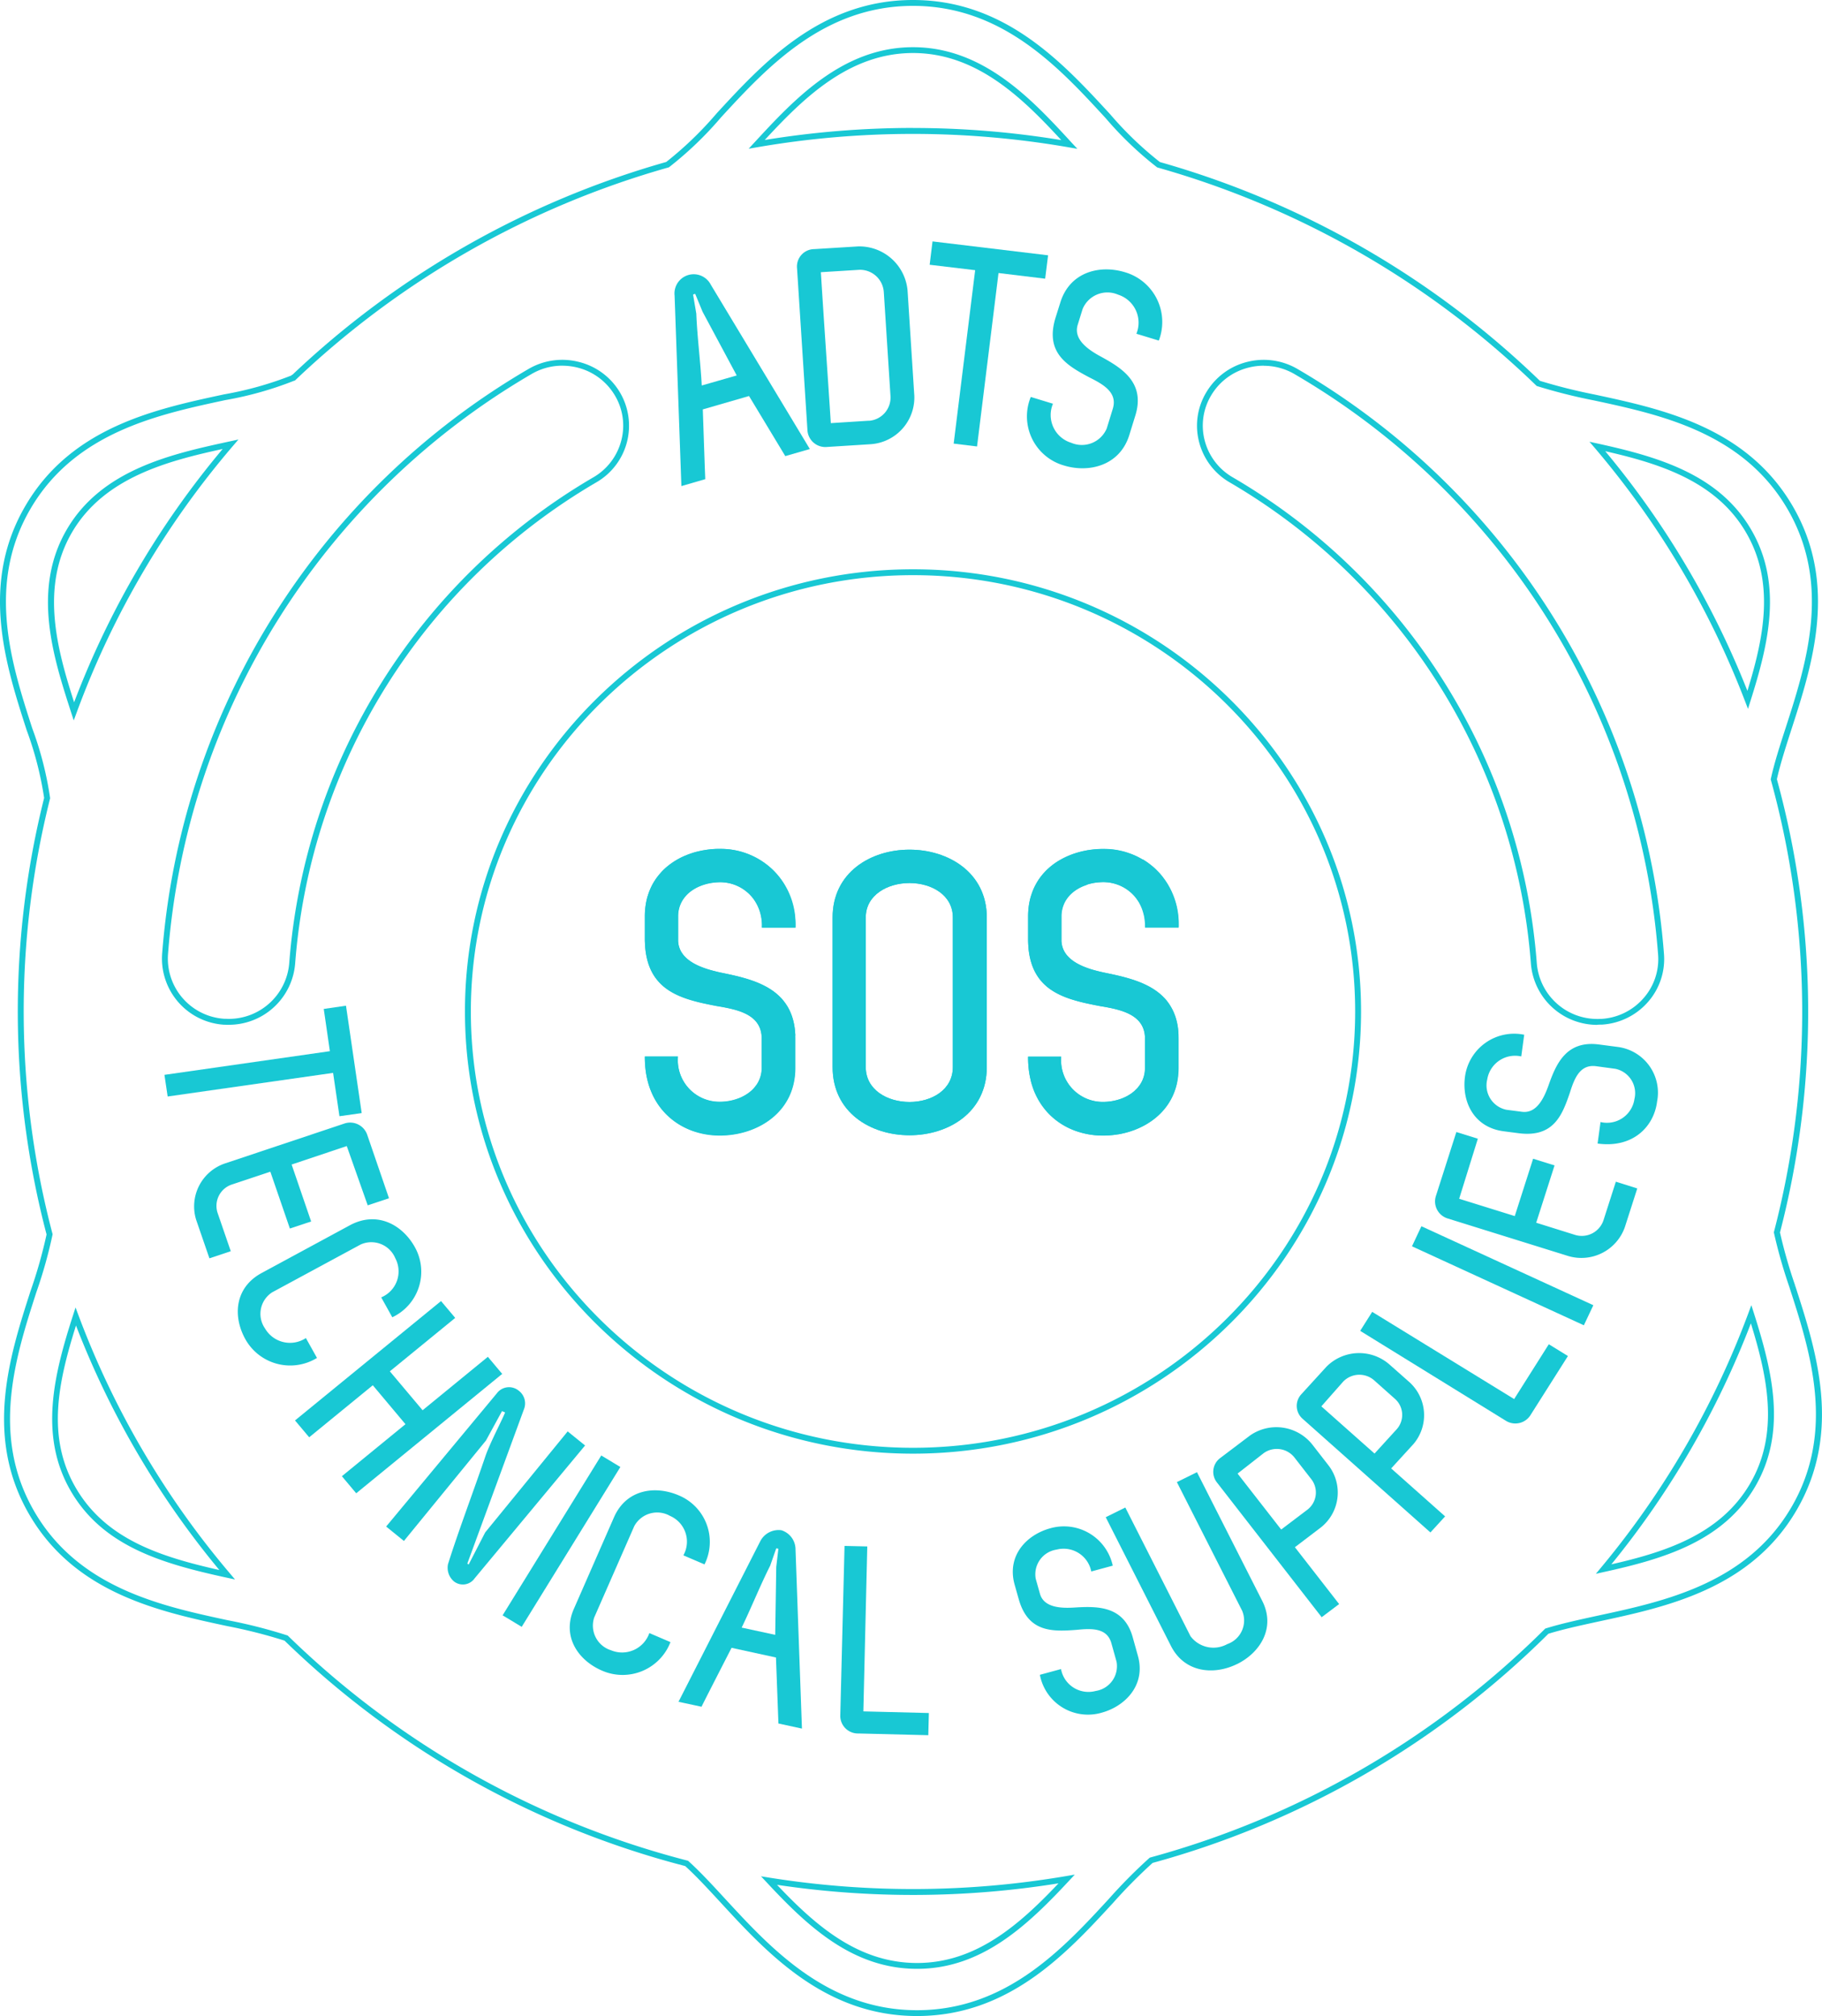 <?xml version="1.0" encoding="UTF-8"?> <svg xmlns="http://www.w3.org/2000/svg" xmlns:xlink="http://www.w3.org/1999/xlink" id="ICONE_ADTS_SOS" data-name="ICONE ADTS SOS" width="161.12" height="178.266" viewBox="0 0 161.12 178.266"><defs><clipPath id="clip-path"><rect id="Rectangle_98" data-name="Rectangle 98" width="161.12" height="178.266" fill="#18c8d4"></rect></clipPath></defs><g id="Groupe_221" data-name="Groupe 221"><g id="Groupe_220" data-name="Groupe 220" clip-path="url(#clip-path)"><path id="Tracé_417" data-name="Tracé 417" d="M80.737,11.317a80.717,80.717,0,0,1,13.111,1.071c-3.3-3.566-7.384-7.7-13.111-7.7s-9.808,4.127-13.111,7.69a81.413,81.413,0,0,1,13.111-1.065M95.27,13.16l-.759-.133a80.826,80.826,0,0,0-27.549-.007l-.758.131.518-.561c3.461-3.75,7.768-8.417,14.015-8.417S91.3,8.844,94.752,12.6ZM141.955,39.9A77.587,77.587,0,0,1,154.524,61.09c1.439-4.682,2.472-9.579-.132-14.022-2.618-4.476-7.519-6.052-12.437-7.171M154.576,62.68l-.27-.7a77.073,77.073,0,0,0-13.248-22.334l-.5-.585.756.166c5.279,1.159,10.672,2.7,13.53,7.586,2.844,4.852,1.538,10.146-.044,15.153ZM19.69,39.7c-4.79,1.049-10.473,2.494-13.321,7.37S5.079,57.5,6.554,62.1A77.616,77.616,0,0,1,19.69,39.7M6.52,63.705l-.235-.725c-1.56-4.827-3.5-10.833-.371-16.172,3.114-5.331,9.38-6.689,14.415-7.78l.756-.164-.5.584a77.155,77.155,0,0,0-13.8,23.541ZM49.726,32.334a5.389,5.389,0,0,0-2.745.753h0A65.134,65.134,0,0,0,14.854,84.415a5.337,5.337,0,0,0,4.977,5.67l.086,0c.1,0,.2.009.305.009a5.363,5.363,0,0,0,5.355-4.926A54.541,54.541,0,0,1,52.483,42.2a5.286,5.286,0,0,0,2.459-3.254,5.2,5.2,0,0,0-.589-4.014,5.338,5.338,0,0,0-3.3-2.432,5.507,5.507,0,0,0-1.326-.163m-29.5,58.282c-.107,0-.219,0-.328-.009l-.092,0a5.86,5.86,0,0,1-5.472-6.225A65.651,65.651,0,0,1,46.711,32.641,5.922,5.922,0,0,1,51.18,32,5.848,5.848,0,0,1,54.8,34.664a5.784,5.784,0,0,1-2.052,7.979A54.024,54.024,0,0,0,26.1,85.209a5.886,5.886,0,0,1-5.879,5.407m91.531-58.279a5.429,5.429,0,0,0-1.329.165,5.329,5.329,0,0,0-3.3,2.427,5.2,5.2,0,0,0-.593,4.014A5.278,5.278,0,0,0,109,42.2a54.534,54.534,0,0,1,26.9,42.975,5.362,5.362,0,0,0,5.355,4.926c.1,0,.2,0,.3-.009l.1,0a5.357,5.357,0,0,0,3.672-1.816,5.222,5.222,0,0,0,1.3-3.854,65.128,65.128,0,0,0-32.129-51.328,5.385,5.385,0,0,0-2.74-.75m29.5,58.279a5.887,5.887,0,0,1-5.88-5.407,54.012,54.012,0,0,0-26.643-42.566,5.79,5.79,0,0,1-2.7-3.573,5.711,5.711,0,0,1,.65-4.406A5.847,5.847,0,0,1,110.295,32a5.922,5.922,0,0,1,4.468.642,65.651,65.651,0,0,1,32.384,51.737,5.737,5.737,0,0,1-1.426,4.231A5.888,5.888,0,0,1,141.68,90.6l-.1,0c-.106,0-.213.009-.325.009M80.737,50.858c-21.557,0-39.1,17.307-39.1,38.581s17.539,38.581,39.1,38.581,39.1-17.307,39.1-38.581-17.538-38.581-39.1-38.581m0,77.681c-21.847,0-39.621-17.54-39.621-39.1s17.774-39.1,39.621-39.1,39.621,17.54,39.621,39.1-17.774,39.1-39.621,39.1m74.094-11.522a77.6,77.6,0,0,1-12.339,21.309c4.829-1.1,9.647-2.665,12.26-7.123s1.55-9.433.079-14.186m-13.708,22.146.483-.582a77.128,77.128,0,0,0,13-22.457l.266-.717.232.728c1.615,5.081,2.954,10.449.1,15.327h0c-2.854,4.868-8.156,6.392-13.342,7.536ZM6.72,117.207c-1.579,5.019-2.638,9.893.009,14.4s7.456,6.048,12.668,7.221A77.462,77.462,0,0,1,6.72,117.207m14.063,22.456-.752-.163c-5.614-1.224-10.891-2.728-13.757-7.633s-1.492-10.362.174-15.535l.232-.721.265.709A76.924,76.924,0,0,0,20.29,139.08Zm47.928,27c3.386,3.576,7.166,6.913,12.386,6.913s9.064-3.4,12.509-7.043a81.17,81.17,0,0,1-24.9.13M81.1,174.093c-5.7,0-9.69-3.769-13.288-7.63l-.515-.552.75.121a80.6,80.6,0,0,0,26.234-.14l.762-.131-.523.562c-3.66,3.931-7.711,7.77-13.42,7.77M26.029,33.658a30.8,30.8,0,0,1-6.09,1.718l-.1.021C13.963,36.661,6.65,38.232,2.7,44.983c-3.939,6.733-1.672,13.761.149,19.408A30.134,30.134,0,0,1,4.43,70.559l0,.042-.011.041a77.2,77.2,0,0,0,.218,38.44l.014.055-.01.055a41.221,41.221,0,0,1-1.425,5.072l-.01.03c-1.818,5.644-4.082,12.668-.146,19.4,3.943,6.749,11.255,8.321,17.13,9.584a44.505,44.505,0,0,1,5.2,1.326l.054.019.042.04a78.825,78.825,0,0,0,35.294,19.857l.063.016.048.044c1,.9,2.032,2.017,3.121,3.2l.108.116c4.046,4.391,9.08,9.855,16.975,9.855s12.929-5.464,16.972-9.855a45.689,45.689,0,0,1,3.568-3.6l.045-.038.057-.015A78.839,78.839,0,0,0,136.6,144.052l.046-.046.062-.019c1.306-.407,2.81-.735,4.4-1.083l.165-.036c5.875-1.262,13.186-2.833,17.132-9.577s1.674-13.782-.155-19.434l-.026-.083a43.978,43.978,0,0,1-1.35-4.751l-.011-.058.014-.057a77.166,77.166,0,0,0-.275-39.931l-.017-.061.014-.063c.3-1.373.8-2.931,1.289-4.438,1.832-5.663,4.107-12.695.165-19.432C154.106,38.23,146.8,36.66,140.922,35.4l-.032-.006a48.52,48.52,0,0,1-4.944-1.247l-.056-.019-.043-.041a79,79,0,0,0-33.463-19.268l-.042-.011-.036-.025a30.839,30.839,0,0,1-4.527-4.33l-.07-.076C93.666,5.983,88.635.519,80.737.519S67.808,5.983,63.765,10.373a31.48,31.48,0,0,1-4.584,4.4l-.036.025-.042.011A79.007,79.007,0,0,0,26.148,33.585l-.077.073ZM81.1,178.266c-8.127,0-13.249-5.558-17.364-10.025l-.107-.116c-1.063-1.151-2.069-2.24-3.039-3.12a79.372,79.372,0,0,1-35.428-19.933,44.823,44.823,0,0,0-5.072-1.287C14.1,142.5,6.667,140.9,2.607,133.952c-4.051-6.929-1.749-14.074.1-19.815l.01-.031a41.785,41.785,0,0,0,1.4-4.949,77.7,77.7,0,0,1-.215-38.6,30.012,30.012,0,0,0-1.541-5.984C.5,58.8-1.806,51.655,2.25,44.723c4.061-6.949,11.5-8.548,17.478-9.832l.1-.021A30.841,30.841,0,0,0,25.773,33.2l.038-.056.042,0A79.533,79.533,0,0,1,58.916,14.322a31.643,31.643,0,0,0,4.46-4.3C67.488,5.558,72.606,0,80.737,0S93.985,5.558,98.1,10.024l.07.076a30.953,30.953,0,0,0,4.4,4.229,79.532,79.532,0,0,1,33.6,19.343A48.773,48.773,0,0,0,141,34.884l.032.007c5.974,1.283,13.409,2.881,17.479,9.832s1.745,14.089-.115,19.836c-.478,1.485-.968,3.007-1.266,4.343a77.715,77.715,0,0,1,.274,40.079,44.351,44.351,0,0,0,1.324,4.636l.024.076-.25.079.252-.073c1.86,5.749,4.174,12.9.11,19.851s-11.5,8.541-17.475,9.825l-.164.036c-1.556.339-3.026.661-4.3,1.052a79.372,79.372,0,0,1-35,20.264,45.509,45.509,0,0,0-3.478,3.515c-4.112,4.466-9.231,10.024-17.361,10.024" fill="#18c8d4"></path><path id="Tracé_418" data-name="Tracé 418" d="M67.37,94.432V91.873c0-2.128-2.023-2.587-3.975-2.907-3.15-.605-6.335-1.315-6.37-5.884V81.024c0-3.937,3.255-5.961,6.659-5.961a6.587,6.587,0,0,1,6.653,6.955H67.37A3.722,3.722,0,0,0,63.684,78c-1.881,0-3.728,1.064-3.728,3.019v2.058c0,1.947,2.277,2.622,4.052,2.977,2.932.605,6.329,1.488,6.329,5.814v2.559c0,3.971-3.4,5.988-6.688,5.988-3.439,0-6.66-2.372-6.624-6.983h2.931a3.686,3.686,0,0,0,3.693,4.006c1.839,0,3.721-1.064,3.721-3.011" fill="#18c8d4"></path><path id="Tracé_419" data-name="Tracé 419" d="M84.26,94.355c0,2.023-1.882,3.087-3.832,3.087s-3.869-1.064-3.869-3.087V81.126c0-1.981,1.916-3.045,3.869-3.045s3.832,1.064,3.832,3.045ZM80.428,75.132c-3.441,0-6.8,2.023-6.8,5.994V94.355c0,4.013,3.361,6.028,6.8,6.028s6.834-2.015,6.834-6.028V81.126c0-3.971-3.4-5.994-6.834-5.994" fill="#18c8d4"></path><path id="Tracé_420" data-name="Tracé 420" d="M101.26,94.432V91.873c0-2.128-2.022-2.587-3.975-2.907-3.15-.605-6.335-1.315-6.37-5.884V81.024c0-3.937,3.255-5.961,6.659-5.961a6.587,6.587,0,0,1,6.653,6.955H101.26A3.722,3.722,0,0,0,97.574,78c-1.881,0-3.728,1.064-3.728,3.019v2.058c0,1.947,2.277,2.622,4.052,2.977,2.932.605,6.329,1.488,6.329,5.814v2.559c0,3.971-3.4,5.988-6.688,5.988-3.439,0-6.66-2.372-6.624-6.983h2.931a3.686,3.686,0,0,0,3.693,4.006c1.839,0,3.721-1.064,3.721-3.011" fill="#18c8d4"></path><path id="Tracé_421" data-name="Tracé 421" d="M100.492,29.512a2.6,2.6,0,0,0-1.622-3.458,2.374,2.374,0,0,0-3.136,1.274l-.428,1.382c-.418,1.323.965,2.242,2.076,2.838,1.84,1.009,3.927,2.3,3.01,5.216l-.534,1.725c-.838,2.677-3.545,3.346-5.751,2.677A4.515,4.515,0,0,1,91.153,35.1l1.961.6a2.566,2.566,0,0,0,1.619,3.455,2.386,2.386,0,0,0,3.136-1.271L98.4,36.16c.452-1.434-.8-2.155-2.042-2.775-1.982-1.051-3.962-2.177-3.023-5.271l.436-1.385c.831-2.656,3.438-3.351,5.714-2.656a4.584,4.584,0,0,1,2.989,6.043Z" fill="#18c8d4"></path></g></g><path id="Tracé_422" data-name="Tracé 422" d="M92.683,22.576l-.26,2.067-4.124-.5L86.4,39.478l-2.066-.252,1.9-15.335-4.024-.48.253-2.064Z" fill="#18c8d4"></path><g id="Groupe_223" data-name="Groupe 223"><g id="Groupe_222" data-name="Groupe 222" clip-path="url(#clip-path)"><path id="Tracé_423" data-name="Tracé 423" d="M76.853,37.2l-3.383.215c-.294-4.526-.6-8.845-.881-13.346L76,23.857a2.11,2.11,0,0,1,2.155,1.974l.592,9.2a2.062,2.062,0,0,1-1.9,2.177m4-2.309-.592-9.221a4.282,4.282,0,0,0-4.389-3.888L72,22.028a1.539,1.539,0,0,0-1.517,1.7L71.4,38a1.585,1.585,0,0,0,1.719,1.523l3.869-.244a4.141,4.141,0,0,0,3.861-4.381" fill="#18c8d4"></path><path id="Tracé_424" data-name="Tracé 424" d="M62.055,34.087c-.106-2.059-.4-4.293-.481-6.357l-.287-1.689.189-.057.655,1.587L65.148,33.2Zm.8-8.915a1.7,1.7,0,0,0-3.2.973l.6,16.837,2.113-.613c-.042-.952-.084-2.246-.218-6.168l4.087-1.183,3.207,5.313,2.171-.626Z" fill="#18c8d4"></path><path id="Tracé_425" data-name="Tracé 425" d="M146.532,97.443c-.3,2.226-2.171,4.1-5.257,3.673l.26-1.9a2.455,2.455,0,0,0,3-2.039,2.2,2.2,0,0,0-1.69-2.669l-1.714-.231c-1.422-.178-1.908,1.087-2.3,2.325-.676,1.989-1.43,3.984-4.495,3.608l-1.374-.179c-2.645-.348-3.709-2.63-3.412-4.835a4.389,4.389,0,0,1,5.236-3.7l-.26,1.919a2.492,2.492,0,0,0-3.01,2.036,2.2,2.2,0,0,0,1.7,2.68l1.375.179c1.311.169,1.958-1.245,2.355-2.363.654-1.844,1.542-3.966,4.444-3.59l1.706.223a4.078,4.078,0,0,1,3.433,4.861" fill="#18c8d4"></path><path id="Tracé_426" data-name="Tracé 426" d="M144.784,105.087l-1.1,3.429a4.077,4.077,0,0,1-5.012,2.545l-10.69-3.331a1.574,1.574,0,0,1-1.007-1.969l1.811-5.662,1.9.591L129.034,106l4.918,1.531,1.622-5.071,1.895.591-1.622,5.068,3.425,1.072a2.024,2.024,0,0,0,2.518-1.271l1.1-3.429Z" fill="#18c8d4"></path></g></g><path id="Tracé_427" data-name="Tracé 427" d="M140.9,115.413l-.839,1.774-15.2-6.983.834-1.774Z" fill="#18c8d4"></path><g id="Groupe_225" data-name="Groupe 225"><g id="Groupe_224" data-name="Groupe 224" clip-path="url(#clip-path)"><path id="Tracé_428" data-name="Tracé 428" d="M138.652,119.906l-3.275,5.167a1.584,1.584,0,0,1-2.179.578l-12.916-7.971,1.062-1.68,12.553,7.711,3.065-4.848Z" fill="#18c8d4"></path><path id="Tracé_429" data-name="Tracé 429" d="M116.848,124.356l1.932-2.189a1.986,1.986,0,0,1,2.762-.091l1.774,1.58a1.9,1.9,0,0,1,.2,2.718l-1.966,2.156Zm6.174,5.489,1.971-2.156a3.938,3.938,0,0,0-.357-5.473l-1.785-1.579a4.07,4.07,0,0,0-5.554.215l-2.239,2.454a1.511,1.511,0,0,0,.134,2.15l11.3,10.049,1.3-1.419Z" fill="#18c8d4"></path><path id="Tracé_430" data-name="Tracé 430" d="M109.44,130.3l2.311-1.808a1.987,1.987,0,0,1,2.728.4l1.459,1.877a1.918,1.918,0,0,1-.31,2.714l-2.332,1.766Zm5.068,6.511,2.331-1.774a3.936,3.936,0,0,0,.658-5.44l-1.459-1.877a4.061,4.061,0,0,0-5.5-.786l-2.657,2.01a1.517,1.517,0,0,0-.266,2.142L116.876,143l1.543-1.162Z" fill="#18c8d4"></path><path id="Tracé_431" data-name="Tracé 431" d="M109.392,147.142c-2.029,1-4.636.786-5.848-1.608L97.78,134.157l1.732-.856c1.24,2.449,5.167,10.189,5.764,11.379a2.531,2.531,0,0,0,3.249.7,2.214,2.214,0,0,0,1.319-2.95l-5.772-11.376,1.777-.877,5.769,11.377c1.215,2.391-.189,4.591-2.226,5.592" fill="#18c8d4"></path><path id="Tracé_432" data-name="Tracé 432" d="M97.432,151.44a4.328,4.328,0,0,1-5.475-3.346l1.869-.508a2.465,2.465,0,0,0,3.07,1.935,2.213,2.213,0,0,0,1.84-2.589l-.458-1.639c-.386-1.365-1.761-1.308-3.065-1.176-2.115.159-4.271.257-5.117-2.679l-.373-1.32c-.705-2.524,1.006-4.4,3.178-4.988a4.417,4.417,0,0,1,5.5,3.312l-1.9.514a2.493,2.493,0,0,0-3.072-1.933,2.207,2.207,0,0,0-1.838,2.586l.374,1.323c.352,1.25,1.924,1.292,3.12,1.209,1.974-.119,4.308-.145,5.083,2.635l.457,1.642c.718,2.553-1.093,4.444-3.193,5.022" fill="#18c8d4"></path></g></g><path id="Tracé_433" data-name="Tracé 433" d="M31.984,98.423l-1.966.278-.563-3.832L14.826,96.957l-.284-1.914L29.171,92.95l-.541-3.735,1.966-.286Z" fill="#18c8d4"></path><g id="Groupe_227" data-name="Groupe 227"><g id="Groupe_226" data-name="Groupe 226" clip-path="url(#clip-path)"><path id="Tracé_434" data-name="Tracé 434" d="M34.4,105.956l-1.882.625-1.853-5.242-4.876,1.634,1.725,5.035-1.88.625-1.727-5.027-3.4,1.133a1.988,1.988,0,0,0-1.269,2.5l1.169,3.4-1.887.628-1.172-3.4a4.008,4.008,0,0,1,2.518-4.981l10.619-3.548a1.594,1.594,0,0,1,1.987,1Z" fill="#18c8d4"></path><path id="Tracé_435" data-name="Tracé 435" d="M34.691,116.479l-.98-1.761a2.484,2.484,0,0,0,1.24-3.471,2.293,2.293,0,0,0-3.064-1.2l-7.823,4.228a2.262,2.262,0,0,0-.628,3.193,2.552,2.552,0,0,0,3.614.849l.981,1.758a4.538,4.538,0,0,1-6.335-1.66c-1.107-1.989-.967-4.542,1.43-5.844l7.814-4.228c2.4-1.292,4.639-.054,5.746,1.935a4.449,4.449,0,0,1-1.995,6.2" fill="#18c8d4"></path></g></g><path id="Tracé_436" data-name="Tracé 436" d="M44.409,121.486,31.5,132.043l-1.267-1.51,5.622-4.6-2.888-3.442-5.625,4.6-1.254-1.489L39,115.045l1.254,1.489-5.78,4.724L37.37,124.7l5.772-4.724Z" fill="#18c8d4"></path><g id="Groupe_229" data-name="Groupe 229"><g id="Groupe_228" data-name="Groupe 228" clip-path="url(#clip-path)"><path id="Tracé_437" data-name="Tracé 437" d="M51.739,127.815l-9.77,11.753a1.269,1.269,0,0,1-1.845.251,1.579,1.579,0,0,1-.507-1.509c.943-3,2.213-6.316,3.319-9.577.4-1.149,1.493-3.221,1.727-3.833l-.268-.125-1.425,2.609-7.251,8.874-1.572-1.274,9.783-11.773a1.344,1.344,0,0,1,1.937-.244,1.4,1.4,0,0,1,.478,1.613l-5.017,13.673.113.091,1.466-2.843L50.2,126.57Z" fill="#18c8d4"></path></g></g><path id="Tracé_438" data-name="Tracé 438" d="M54.859,129.718l-8.724,14.134-1.69-1.017L53.169,128.7Z" fill="#18c8d4"></path><g id="Groupe_231" data-name="Groupe 231"><g id="Groupe_230" data-name="Groupe 230" clip-path="url(#clip-path)"><path id="Tracé_439" data-name="Tracé 439" d="M62.3,138.33l-1.869-.8a2.481,2.481,0,0,0-1.183-3.489,2.3,2.3,0,0,0-3.164.915l-3.538,8.07a2.282,2.282,0,0,0,1.493,2.9,2.549,2.549,0,0,0,3.383-1.523l1.868.8a4.538,4.538,0,0,1-6.04,2.527c-2.108-.9-3.587-3.006-2.5-5.473l3.538-8.075c1.077-2.477,3.622-2.858,5.73-1.956a4.453,4.453,0,0,1,2.284,6.1" fill="#18c8d4"></path><path id="Tracé_440" data-name="Tracé 440" d="M68.644,138.553l-.092,6.007-2.967-.641c.851-1.75,1.642-3.732,2.523-5.478l.536-1.53.189.033Zm1.7-1.663a1.776,1.776,0,0,0-1.249-1.58,1.819,1.819,0,0,0-1.853.952L60,150.479l2.035.439c.4-.807.959-1.894,2.657-5.211l3.927.856.218,5.836,2.079.451Z" fill="#18c8d4"></path><path id="Tracé_441" data-name="Tracé 441" d="M82.14,151.473l-.05,1.961-6.171-.153a1.562,1.562,0,0,1-1.614-1.551l.378-15.034,2.011.046-.347,14.586Z" fill="#18c8d4"></path><path id="Tracé_442" data-name="Tracé 442" d="M70.329,91.575c0-.065-.005-.13-.01-.195s-.011-.155-.019-.233a.627.627,0,0,0-.008-.073c0-.023,0-.046-.007-.07a.253.253,0,0,0-.006-.049l0-.013c0-.018-.006-.036-.008-.052-.006-.059-.016-.119-.024-.176-.016-.075-.029-.151-.045-.226s-.029-.137-.047-.205-.029-.116-.045-.174-.029-.093-.044-.14c0-.01-.006-.018-.008-.028s-.008-.029-.013-.042l-.006-.01c-.018-.057-.036-.112-.058-.166a.426.426,0,0,0-.018-.049.239.239,0,0,0-.018-.044c-.037-.094-.076-.185-.118-.273-.029-.057-.056-.111-.085-.166s-.06-.111-.092-.166-.055-.088-.081-.132c-.01-.013-.019-.029-.029-.042-.026-.041-.053-.083-.082-.121s-.063-.089-.1-.13c-.01-.018-.026-.036-.039-.055l0,0c-.029-.039-.06-.073-.092-.112l0-.008-.037-.044-.016-.015c-.036-.042-.073-.083-.11-.122s-.1-.1-.147-.148-.079-.075-.121-.111-.082-.076-.121-.109c-.081-.068-.161-.13-.245-.192l-.031-.024,0,0c-.079-.06-.163-.114-.245-.169l0,0-.026-.016c-.071-.046-.142-.09-.216-.132-.018-.01-.034-.021-.05-.031l-.01-.005c-.058-.031-.113-.063-.171-.091l-.181-.093c-.061-.032-.121-.06-.185-.089-.084-.041-.17-.077-.26-.114-.068-.031-.139-.059-.21-.085l-.126-.05-.195-.07c-.089-.031-.181-.062-.273-.09s-.184-.06-.276-.086-.213-.062-.321-.093c-.073-.021-.147-.039-.223-.06-.1-.026-.2-.052-.305-.075l-.268-.063c-.139-.033-.281-.064-.418-.093s-.279-.06-.415-.088h0l-.037-.008c-.21-.041-.426-.091-.644-.143L63.3,85.9l-.25-.063c-.082-.02-.163-.044-.247-.067a.02.02,0,0,0-.014,0c-.168-.05-.339-.1-.5-.161l0,0-.189-.07c-.087-.033-.171-.067-.252-.1l-.056-.024c-.081-.036-.16-.075-.236-.114s-.155-.08-.229-.122l0,0c-.04-.024-.079-.045-.116-.07s-.076-.047-.113-.073a1.274,1.274,0,0,1-.113-.078l-.053-.039c-.018-.013-.034-.026-.05-.039-.034-.026-.068-.052-.1-.08-.063-.055-.12-.109-.176-.166-.029-.029-.055-.057-.084-.088s-.05-.06-.076-.089-.066-.083-.094-.124-.058-.086-.087-.132-.053-.091-.077-.138-.034-.07-.049-.109-.022-.052-.032-.078-.013-.036-.021-.057-.021-.059-.029-.09-.026-.091-.037-.138-.018-.093-.026-.143c0-.028-.008-.057-.011-.088s-.007-.072-.01-.111,0-.1,0-.153v-2.06a2.7,2.7,0,0,1,.318-1.3,2.94,2.94,0,0,1,.365-.516,2.8,2.8,0,0,1,.223-.226,3.394,3.394,0,0,1,.524-.381,3.6,3.6,0,0,1,.6-.29h0c.053-.021.1-.039.158-.058s.108-.036.163-.051.1-.032.153-.044a.243.243,0,0,1,.034-.008,1.37,1.37,0,0,1,.147-.034c.113-.026.226-.047.342-.062.057-.008.115-.016.176-.021s.113-.013.17-.016.119-.007.179-.01.116-.005.174-.005a3.1,3.1,0,0,1,.347.018,1.276,1.276,0,0,1,.173.021,1.2,1.2,0,0,1,.171.028,2.5,2.5,0,0,1,.337.081,1.308,1.308,0,0,1,.165.052,1.419,1.419,0,0,1,.145.054c.044.016.089.034.134.055s.105.046.157.072.071.036.106.055.086.046.128.072c.064.037.127.078.187.12s.121.083.179.129c.031.021.06.047.089.07s.058.05.084.073l.1.086c.031.028.063.059.092.09.045.047.089.1.134.146s.1.116.147.179c.024.031.048.062.069.093s.047.062.068.1c.05.075.1.15.142.231a.128.128,0,0,1,.015.028c.037.063.069.127.1.192a.431.431,0,0,1,.027.052c.01.021.018.042.029.065l.015.039c.016.034.029.067.045.1.029.075.058.15.084.231l.008.025a.275.275,0,0,1,.01.034l.009.026c.012.042.023.081.033.125.019.07.037.14.053.21l.008.041c.013.07.026.143.039.215a.062.062,0,0,0,.006.026.172.172,0,0,1,0,.032c.011.07.019.14.027.21,0,.039.008.077.01.116s.008.1.011.148c0,.088,0,.182,0,.273h2.967A7.716,7.716,0,0,0,69.759,79c-.037-.088-.076-.176-.118-.262-.011-.021-.019-.039-.03-.057-.036-.078-.076-.156-.118-.231s-.081-.148-.123-.22c-.055-.1-.113-.187-.174-.278l-.015-.026-.008-.01-.011-.016-.005-.005c-.066-.1-.134-.2-.208-.291-.05-.064-.1-.129-.152-.192s-.1-.124-.161-.186l-.081-.088a1.179,1.179,0,0,0-.084-.089c-.074-.077-.15-.153-.229-.225a6.7,6.7,0,0,0-4.56-1.762h-.037a.757.757,0,0,0-.082,0c-.081,0-.16,0-.239,0-.118,0-.234.013-.349.024a.075.075,0,0,0-.021,0c-.066,0-.134.011-.2.018l-.052.008c-.058,0-.113.013-.171.021s-.124.015-.187.028-.126.021-.189.032c-.031,0-.063.01-.1.018-.068.013-.134.028-.2.044a1.3,1.3,0,0,0-.166.041.091.091,0,0,0-.021,0c-.049.011-.1.024-.149.039h0a.071.071,0,0,0-.031.008c-.1.026-.185.052-.277.083s-.194.065-.291.1-.166.065-.25.1l-.071.031-.013,0c-.074.031-.15.065-.224.1l-.018.008c-.079.036-.158.075-.234.117a.158.158,0,0,0-.037.018c-.086.047-.171.093-.252.142s-.163.1-.242.148l-.016.011c-.047.031-.094.062-.141.1a.166.166,0,0,0-.024.016.141.141,0,0,0-.027.018,1.837,1.837,0,0,0-.157.114l-.111.086a5.4,5.4,0,0,0-.468.415c-.07.07-.139.142-.2.218s-.116.132-.172.2l-.018.021a.162.162,0,0,0-.018.023c-.055.068-.1.135-.158.2a.192.192,0,0,0-.018.029c-.056.078-.111.158-.161.239a4.248,4.248,0,0,0-.3.534c-.044.093-.086.189-.126.285s-.079.195-.113.3-.068.2-.1.306-.055.21-.079.319-.045.218-.063.329-.034.226-.047.34a6.171,6.171,0,0,0-.04.716v2.06c0,.072,0,.142.006.21s.005.137.01.207.005.133.011.2.01.13.018.195.013.127.021.189.016.124.026.184c.027.163.058.319.092.47.006.018.006.036.011.051.013.058.026.112.042.166s.029.1.042.146c.034.109.068.215.108.319s.076.194.118.285c.026.062.055.122.087.182.013.028.029.059.044.088l.071.13c.024.041.05.083.077.124s.05.08.076.119c.013.021.029.042.044.063.037.054.077.106.116.158s.082.1.124.153l0,0a.363.363,0,0,1,.027.034c.01.011.018.024.029.034l.065.07c.042.044.082.088.124.13a1.1,1.1,0,0,0,.1.093c.031.031.065.062.1.091.1.091.208.176.319.257.049.033.1.07.152.1l.026.019c.05.036.1.07.155.1.158.1.321.186.489.269.082.042.166.081.253.117.052.026.1.049.16.07s.116.049.176.073l.008,0,.039.016c.082.031.166.062.253.091l.044.015h0c.079.029.158.055.239.078s.184.057.276.083c.05.016.1.031.153.044.123.034.247.068.37.1.09.024.182.047.274.068l.218.049.294.062c.14.029.281.06.421.088l.46.089.186.031.182.031c.12.021.244.044.365.067l.224.047c.078.016.157.034.233.052s.155.036.232.057a.155.155,0,0,0,.023,0c.069.018.137.036.205.057s.148.044.221.068l.176.057.034.013a.2.2,0,0,0,.034.013c.129.049.253.1.374.158l.01,0h0a1.422,1.422,0,0,1,.15.078c.071.036.139.078.205.117l.01.007c.066.042.129.089.192.135a1.018,1.018,0,0,1,.126.1.048.048,0,0,1,.016.013,1.609,1.609,0,0,1,.142.132c.021.023.045.047.066.073s.044.049.063.072a.061.061,0,0,1,.018.021l0,0,0,.007a.465.465,0,0,1,.055.073c.016.023.037.049.053.075a2.063,2.063,0,0,1,.2.382c.013.033.026.07.039.106s.021.07.032.109.021.075.028.111c.019.078.032.159.045.242.006.041.008.083.013.127.008.085.011.174.011.264v2.558c0,.075,0,.15-.008.223a2.638,2.638,0,0,1-.192.814.876.876,0,0,1-.037.083c-.01.024-.023.05-.034.073l0,.008-.006.01a.159.159,0,0,0-.013.026c-.024.044-.047.086-.071.127-.013.024-.026.044-.039.065s-.042.062-.063.093l-.071.094c-.024.031-.05.065-.077.1s-.031.039-.047.057c-.053.062-.107.122-.165.179s-.1.093-.153.137-.092.076-.139.112-.1.075-.153.109-.113.075-.171.109l-.036.021c-.058.036-.119.067-.182.1s-.123.062-.186.091-.129.054-.195.08-.142.052-.213.075-.115.037-.173.052a1.331,1.331,0,0,1-.147.039c-.04.011-.079.021-.119.029-.094.021-.186.039-.283.054-.074.011-.15.021-.227.029h0a1.645,1.645,0,0,1-.171.015l-.129.008c-.071,0-.144.005-.215.005a3.685,3.685,0,0,1-3.693-4.005H57.021c0,.242.006.48.027.711,0,.031.005.065.008.1a.826.826,0,0,0,.005.086.281.281,0,0,0,.005.049c.011.122.024.239.039.355s.04.257.064.384v0c.023.119.047.236.076.35a.078.078,0,0,0,.008.036c.026.112.055.223.086.33l0,.01c.037.117.071.228.11.34s.082.22.127.329.089.213.139.317.1.205.152.3.111.195.168.291a6.022,6.022,0,0,0,.347.506.759.759,0,0,0,.071.09c.006.008.011.013.016.021l.032.039a.742.742,0,0,0,.052.062l0,0c.055.067.11.13.168.192.079.085.158.168.239.251.061.058.121.115.184.172l.016.015c.011.011.021.018.032.029a.392.392,0,0,1,.031.028c.008.008.016.013.024.021.076.062.152.125.231.187.032.026.066.052.1.078l.158.114.024.015.1.07c.058.037.119.076.179.112.021.013.042.028.066.041.068.042.139.083.21.12a.54.54,0,0,0,.079.041c.079.044.158.083.236.122l.024.01c.047.024.1.047.147.068l.148.062c.092.039.183.075.278.109l.024.008.037.013.047.015c.042.016.084.029.123.042s.085.026.126.039a.108.108,0,0,0,.019,0c.045.013.092.029.137.039s.092.026.136.036l.09.024.036.007c.084.021.174.039.258.055.055.013.113.023.171.031s.115.018.171.026c.089.013.181.026.27.034.045.005.09.01.132.013s.06.005.092.005c.076.008.152.013.226.015.108.006.213.008.321.008s.231,0,.347-.008.231-.013.346-.023l.171-.016c.058-.005.116-.013.174-.02h.005a.076.076,0,0,0,.026-.006c.082-.01.163-.023.247-.036l.021,0q.056-.009.111-.021l.205-.039c.037-.008.073-.016.108-.026l.136-.031c.055-.013.111-.026.166-.042l.166-.046c.055-.016.113-.031.165-.05s.108-.033.163-.054.111-.036.166-.057c.084-.031.168-.062.25-.1l.07-.031c.1-.042.2-.088.3-.135.081-.042.163-.081.244-.125.047-.023.092-.046.137-.072l.042-.024c.042-.026.084-.049.126-.072a.152.152,0,0,1,.029-.018c.021-.013.042-.026.063-.042l.129-.08.126-.086c.1-.065.184-.132.273-.2.045-.036.09-.07.134-.106l.129-.109c.045-.039.087-.075.126-.114l.124-.117c.045-.041.087-.085.129-.129l.039-.039c0-.006.008-.008.011-.013.044-.047.089-.1.134-.148s.1-.114.144-.174q.142-.175.268-.366l0,0c.042-.065.084-.13.123-.195s.072-.119.106-.179c.042-.075.081-.15.121-.228a5.392,5.392,0,0,0,.215-.5l0-.016c.016-.044.034-.088.048-.135l0,0c.024-.073.047-.148.071-.223.019-.057.034-.119.05-.179l0-.013a.358.358,0,0,1,.013-.049l0-.008a.043.043,0,0,1,.006-.018c.01-.057.024-.114.036-.174l.006-.021v-.008c.031-.158.058-.319.079-.482.01-.083.018-.169.023-.254s.014-.171.016-.26,0-.173,0-.264V91.873c0-.057,0-.111,0-.166s0-.088,0-.132" fill="#18c8d4"></path><path id="Tracé_443" data-name="Tracé 443" d="M84.26,94.355c0,2.023-1.882,3.087-3.832,3.087s-3.869-1.064-3.869-3.087V81.126c0-1.981,1.916-3.045,3.869-3.045s3.832,1.064,3.832,3.045ZM80.428,75.132c-3.441,0-6.8,2.023-6.8,5.994V94.355c0,4.013,3.361,6.028,6.8,6.028s6.834-2.015,6.834-6.028V81.126c0-3.971-3.4-5.994-6.834-5.994" fill="#18c8d4"></path><path id="Tracé_444" data-name="Tracé 444" d="M104.215,91.526V91.5c0-.021,0-.044,0-.065-.006-.1-.014-.189-.024-.283a.413.413,0,0,0-.008-.078c0-.012,0-.028,0-.041s0-.018,0-.026c-.008-.088-.021-.174-.034-.257-.018-.109-.037-.215-.061-.319a.069.069,0,0,0-.005-.021c-.024-.108-.052-.215-.081-.319l-.006-.02c-.029-.1-.06-.192-.094-.283-.027-.075-.055-.148-.084-.218a.106.106,0,0,0-.011-.021.781.781,0,0,0-.037-.085v0c-.021-.052-.047-.1-.071-.148a1.423,1.423,0,0,0-.089-.168,1.156,1.156,0,0,0-.079-.14.548.548,0,0,0-.055-.089l0-.005a1.048,1.048,0,0,0-.073-.114.135.135,0,0,1-.013-.021c-.037-.052-.074-.1-.111-.15l0-.008-.008-.01c-.031-.047-.066-.088-.1-.133-.019-.023-.037-.044-.058-.067a1.7,1.7,0,0,0-.139-.156c-.03-.033-.061-.064-.1-.1l-.016-.018-.039-.039-.053-.049a.739.739,0,0,0-.084-.075l-.013-.011a1.365,1.365,0,0,0-.134-.116.777.777,0,0,0-.09-.073c-.049-.041-.1-.08-.152-.117-.013-.007-.024-.018-.037-.026l-.013-.007a1.848,1.848,0,0,0-.158-.109,1.405,1.405,0,0,0-.131-.086c-.082-.052-.166-.1-.25-.148s-.163-.088-.247-.129-.168-.083-.252-.122c-.171-.081-.347-.156-.526-.221-.087-.034-.176-.067-.268-.1s-.181-.063-.271-.091c-.184-.06-.368-.114-.554-.166-.213-.06-.426-.114-.642-.166l-.328-.075a.107.107,0,0,0-.029-.006l-.339-.075-.334-.07h0l-.036-.008c-.211-.041-.426-.09-.645-.142l-.028-.008-.25-.062c-.082-.021-.163-.044-.247-.068a.025.025,0,0,0-.013,0c-.169-.049-.339-.1-.505-.161l0,0-.189-.07c-.087-.034-.171-.068-.252-.1l-.055-.024c-.082-.036-.161-.075-.237-.114s-.155-.08-.229-.122l0,0c-.04-.024-.079-.044-.116-.07s-.076-.047-.113-.073a1.275,1.275,0,0,1-.113-.078l-.053-.039c-.018-.013-.034-.025-.049-.038a1.137,1.137,0,0,1-.1-.081c-.063-.054-.121-.109-.176-.166-.029-.028-.056-.057-.084-.088s-.051-.06-.077-.088-.066-.083-.094-.125-.058-.085-.087-.132-.053-.091-.076-.138-.034-.07-.05-.108l-.032-.078c-.008-.018-.013-.037-.021-.057s-.021-.06-.029-.091-.026-.091-.037-.138-.018-.093-.026-.142a.814.814,0,0,1-.01-.088c-.006-.037-.008-.073-.011-.112s0-.1,0-.153v-2.06a2.712,2.712,0,0,1,.318-1.3,2.527,2.527,0,0,1,.168-.267,2.79,2.79,0,0,1,.421-.474,3.326,3.326,0,0,1,.523-.382,3.6,3.6,0,0,1,.6-.29c.053-.021.105-.039.16-.057A1.544,1.544,0,0,1,96.2,78.2c.056-.018.111-.034.166-.047s.11-.028.165-.039a2.681,2.681,0,0,1,.345-.062c.058-.008.115-.016.173-.021a1.646,1.646,0,0,1,.171-.015c.061,0,.118-.008.179-.011s.118-.005.176-.005.116,0,.173.008a.952.952,0,0,1,.119.008.294.294,0,0,1,.042,0h.013c.005,0,.005,0,.008,0,.055,0,.11.011.163.021a1.221,1.221,0,0,1,.171.029.908.908,0,0,1,.134.028c.052.011.1.023.157.039l.066.018c.045.013.087.026.129.042.116.039.231.083.342.132.039.016.076.036.113.054l.11.058c.008,0,.016.007.024.012.071.039.142.083.212.128a3.606,3.606,0,0,1,.558.443c.052.052.1.106.158.164s.1.116.147.176.094.124.139.189a1.136,1.136,0,0,1,.066.1c.023.034.044.067.066.1s.047.08.068.122c.008.015.016.028.024.044.039.075.078.153.113.233a3.269,3.269,0,0,1,.126.317l.055.174c.026.088.05.179.071.269a1.46,1.46,0,0,1,.031.143,1.122,1.122,0,0,1,.024.143c.01.065.018.129.026.194s.016.135.021.2c.011.137.016.277.016.42h2.967c0-.117,0-.231-.007-.343,0-.015,0-.031,0-.046a.213.213,0,0,0,0-.057.105.105,0,0,0,0-.031.332.332,0,0,0,0-.055v0c0-.091-.01-.179-.018-.268a.493.493,0,0,0-.005-.054c-.011-.114-.024-.226-.04-.335a.506.506,0,0,0-.016-.1l0-.026c-.008-.062-.019-.122-.032-.181l0-.018c-.006-.044-.016-.089-.024-.133a.146.146,0,0,1,0-.02c0-.008,0-.019-.006-.026-.018-.091-.036-.177-.06-.265v0a.1.1,0,0,0-.005-.024c-.006-.023-.011-.049-.019-.072-.018-.073-.037-.143-.06-.213a1,1,0,0,0-.032-.112c0-.01,0-.018-.008-.028-.028-.094-.06-.187-.094-.278s-.071-.192-.111-.288c0-.01-.007-.018-.013-.028l-.008-.024a5.549,5.549,0,0,0-.3-.614c-.055-.1-.11-.2-.171-.293s-.11-.172-.165-.252c-.04-.055-.079-.109-.119-.161-.023-.034-.05-.067-.073-.1s-.05-.065-.076-.1c-.053-.065-.106-.127-.158-.19s-.113-.127-.174-.189c-.015-.016-.031-.034-.047-.049-.066-.068-.131-.133-.2-.2s-.136-.127-.207-.186c-.013-.013-.029-.026-.042-.037a.3.3,0,0,1-.04-.033c-.029-.024-.058-.044-.084-.068-.089-.072-.179-.142-.271-.207-.055-.042-.11-.081-.168-.12-.034-.02-.066-.044-.1-.064-.068-.045-.137-.089-.207-.128L101.035,76c-.048-.028-.1-.057-.142-.083s-.1-.054-.145-.078c-.092-.049-.187-.1-.281-.14l-.042-.02c-.079-.034-.158-.07-.237-.1l-.089-.036-.013,0c-.063-.026-.129-.052-.195-.073-.031-.013-.065-.023-.1-.033-.089-.032-.179-.063-.271-.089h0c-.05-.015-.1-.031-.155-.044s-.1-.026-.153-.039a.1.1,0,0,0-.018,0,.16.16,0,0,0-.029-.005,1.591,1.591,0,0,0-.16-.036c-.066-.016-.132-.029-.2-.042s-.143-.023-.216-.033-.145-.021-.218-.029l-.019,0q-.083-.011-.165-.018c-.1-.01-.205-.018-.31-.021s-.206-.007-.308-.007c-.121,0-.239,0-.358.007s-.239.013-.357.024c-.139.01-.278.026-.415.047a1.769,1.769,0,0,0-.2.028.318.318,0,0,0-.042.005c-.034,0-.071.013-.107.021q-.1.015-.2.039h0c-.039.008-.081.015-.121.026s-.055.013-.084.018-.084.021-.126.034a.262.262,0,0,0-.05.013.148.148,0,0,0-.052.013c-.063.015-.124.031-.185.052h0c-.058.015-.116.033-.171.051-.1.032-.2.065-.292.1s-.213.083-.318.127l-.047.021c-.063.026-.126.054-.187.083-.007,0-.013.008-.021.01-.06.029-.121.057-.178.088a.988.988,0,0,0-.121.063c-.071.036-.142.075-.211.116-.007.006-.016.011-.023.016l-.008,0-.013.008-.008,0c-.058.034-.116.068-.174.106l0,0-.024.016c-.071.044-.142.09-.21.142a1.7,1.7,0,0,0-.158.114l-.11.086c-.077.06-.15.122-.224.187l-.076.07-.01.008c-.056.049-.108.1-.158.15a4.948,4.948,0,0,0-.4.444,4.71,4.71,0,0,0-.352.487v0c-.053.085-.105.171-.155.262s-.09.168-.134.257l-.011.023c-.042.091-.084.184-.123.277s-.076.195-.111.3-.068.2-.1.306-.055.21-.079.319a5.29,5.29,0,0,0-.11.67,6.373,6.373,0,0,0-.039.715v2.06c0,.265.015.519.039.757a.042.042,0,0,1,0,.019c0,.01,0,.02,0,.031a.017.017,0,0,0,0,.015c.01.114.026.226.042.335a.1.1,0,0,0,.005.039c.008.057.019.114.029.168.021.12.045.234.074.343.013.057.026.111.042.166s.029.106.044.158.032.1.05.156.034.1.053.15.037.1.058.148.042.093.06.137.053.109.079.164c.04.078.079.155.121.228a.066.066,0,0,0,.011.016,2.642,2.642,0,0,0,.147.236c.023.039.05.077.078.116.056.076.111.151.171.221a4.1,4.1,0,0,0,.279.306,1.08,1.08,0,0,0,.1.093c.031.031.066.063.1.091.1.091.207.176.318.257.05.034.1.07.152.1l.026.018c.05.036.1.07.155.1a5.524,5.524,0,0,0,.489.27c.082.041.166.08.253.116a1.517,1.517,0,0,0,.16.07c.058.026.116.05.176.073l.008,0,.04.015c.081.031.165.063.252.091l.045.016h0c.079.028.158.054.239.077s.166.052.25.076c.061.018.121.036.184.052.092.028.187.051.279.075.189.049.383.1.578.137.1.021.194.042.294.062l.421.089c.152.028.308.059.46.088l.368.062c.06.01.123.021.184.034s.121.021.181.034.121.023.182.036c.12.026.239.052.357.08.026.008.05.013.074.018s.065.019.1.026l.279.078c.076.024.153.047.229.073h0c.074.026.148.052.218.08s.132.052.195.081a3.63,3.63,0,0,1,.413.21,1.436,1.436,0,0,1,.126.078c.029.018.055.036.081.054.058.042.116.083.169.13s.089.075.131.116l.024.021c.047.047.092.094.134.143a1.451,1.451,0,0,1,.108.135c.031.046.063.093.094.142a1.474,1.474,0,0,1,.111.208,1.023,1.023,0,0,1,.047.109c.016.039.029.078.042.117s.026.077.037.119.026.109.039.168.016.086.021.13.011.091.016.138a.648.648,0,0,1,.008.067.571.571,0,0,1,0,.073c0,.049,0,.1,0,.148v2.557a2.877,2.877,0,0,1-.016.311,2.6,2.6,0,0,1-.084.439c-.013.046-.026.091-.042.135s-.031.09-.05.135a1.69,1.69,0,0,1-.121.254.438.438,0,0,1-.037.067c0,.008-.007.016-.013.024-.031.049-.06.1-.094.147-.053.076-.111.151-.169.221-.028.034-.06.07-.092.1l-.1.1c-.034.031-.068.065-.1.1h0c-.05.044-.1.088-.155.129a1.627,1.627,0,0,1-.16.12,1.918,1.918,0,0,1-.166.106c-.06.039-.121.075-.184.109h0c-.1.052-.195.1-.3.145h0c-.1.044-.205.083-.313.12-.063.02-.126.041-.192.059s-.129.037-.194.052-.124.031-.184.042-.118.023-.179.033c-.011,0-.021,0-.031.006-.053.007-.106.015-.158.02-.079.011-.158.018-.237.024-.116.007-.229.013-.344.013h0a3.685,3.685,0,0,1-3.69-4H90.913a8.356,8.356,0,0,0,.039.908c.013.132.026.264.044.394s.04.257.064.381.044.221.071.327v.008l.008.033a.045.045,0,0,0,0,.019.147.147,0,0,0,.005.02l0,.008c.023.1.052.208.081.309.034.117.071.231.111.345a5.559,5.559,0,0,0,.244.6c.018.041.04.086.06.127.029.057.058.114.09.171a.873.873,0,0,0,.06.112c.006.008.008.015.013.023l.006.011c.026.049.055.1.084.145l.013.021,0,0a.078.078,0,0,0,.013.023s.008.01.01.016c.045.075.1.15.142.223.013.02.026.039.04.057.044.062.089.124.136.187l.027.033a.709.709,0,0,0,.05.065s.007.008.01.013c.05.065.1.13.158.195a6,6,0,0,0,.439.461,6.236,6.236,0,0,0,2.118,1.305c.1.036.2.07.3.1.066.021.132.039.2.057.045.015.092.028.137.039a.214.214,0,0,0,.042.01c.063.018.124.034.184.047l.113.023c.071.016.142.031.213.044l.063.011c.092.015.187.028.279.041s.21.026.315.034.213.018.318.021.213.007.318.007h0c.115,0,.228,0,.344-.007s.231-.013.347-.024l.174-.015c.058-.006.115-.013.173-.021.042,0,.087-.013.132-.018s.084-.013.128-.021a.083.083,0,0,0,.027,0,.274.274,0,0,0,.028,0l.074-.013c.079-.015.155-.028.231-.046a.733.733,0,0,0,.1-.024l.137-.031c.055-.013.11-.026.165-.041l.166-.047c.055-.016.113-.031.165-.049s.108-.034.163-.055.111-.036.166-.057c.084-.031.168-.062.25-.1l.071-.031c.1-.041.2-.088.3-.135.081-.039.16-.08.239-.122a1.886,1.886,0,0,0,.171-.093c.042-.024.084-.047.126-.073s.1-.057.142-.088.1-.065.155-.1l.1-.07c.059-.039.116-.081.171-.125a.768.768,0,0,0,.082-.062c.058-.044.116-.091.171-.14s.095-.078.139-.119c.063-.057.124-.114.184-.172a5.376,5.376,0,0,0,.41-.443c.063-.08.126-.158.187-.241s.1-.14.147-.213l.013-.021a.189.189,0,0,0,.021-.031c.053-.08.1-.166.152-.249s.1-.181.148-.275a5.344,5.344,0,0,0,.244-.586c.037-.1.071-.2.1-.309s.053-.189.076-.285a.617.617,0,0,1,.013-.062l0-.016a.16.16,0,0,0,0-.021c.019-.075.032-.15.045-.225.005-.031.011-.063.016-.094.016-.1.029-.192.039-.29v-.013c0-.011,0-.021,0-.031a.154.154,0,0,0,0-.037.156.156,0,0,0,0-.031,2.2,2.2,0,0,0,.021-.246c.008-.119.01-.241.01-.366V91.874c0-.1,0-.19-.007-.281a.5.5,0,0,0,0-.067" fill="#18c8d4"></path></g></g></svg> 